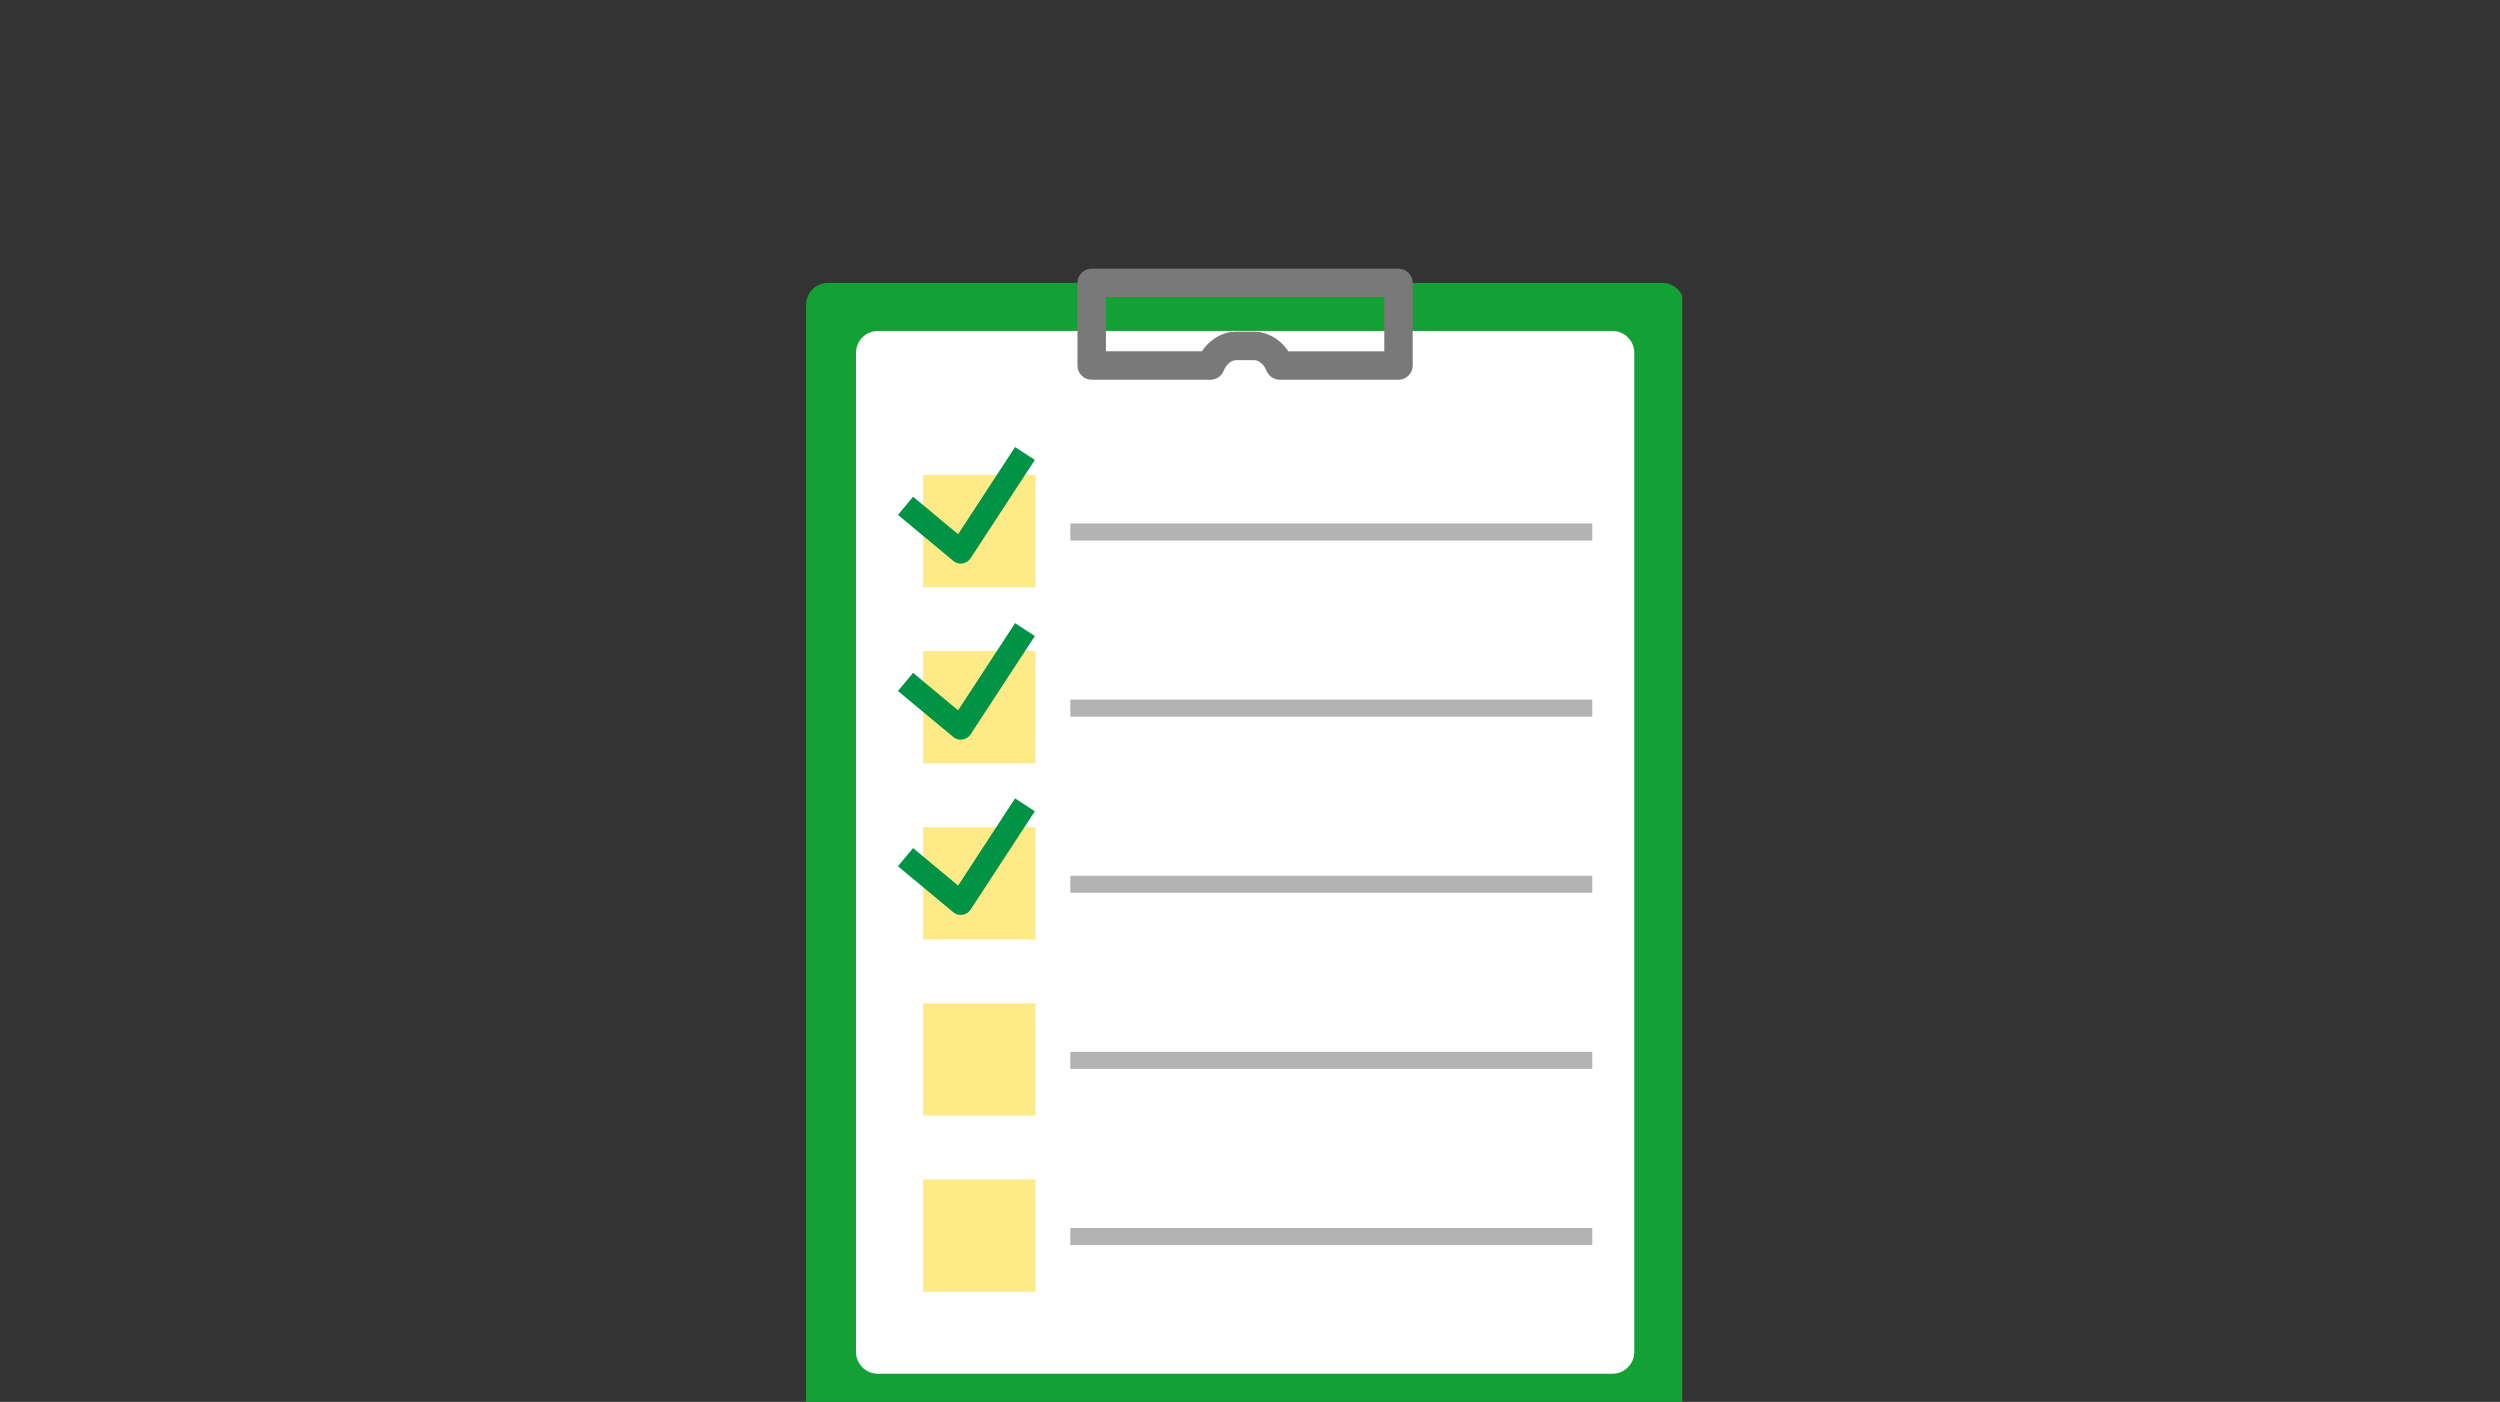 <svg width="214" height="120" viewBox="0 0 214 120" fill="none" xmlns="http://www.w3.org/2000/svg">
<rect x="0" y="0" width="214" height="120" fill="#333333" stroke="none"/>
<g clip-path="url(#clip0_881_80774)">
<path d="M142.292 24.217H70.875C69.84 24.217 69 25.056 69 26.092V120.332C69 121.367 69.84 122.207 70.875 122.207H142.292C143.327 122.207 144.167 121.367 144.167 120.332V26.092C144.167 25.056 143.327 24.217 142.292 24.217Z" fill="#13A135"/>
<path d="M138.02 28.33H75.148C74.113 28.33 73.273 29.169 73.273 30.205V115.718C73.273 116.754 74.113 117.593 75.148 117.593H138.02C139.056 117.593 139.895 116.754 139.895 115.718V30.205C139.895 29.169 139.056 28.33 138.02 28.33Z" fill="white"/>
<path d="M119.712 32.506H109.547C109.051 32.506 108.602 32.204 108.418 31.746C108.192 31.185 107.766 30.826 107.332 30.826H105.83C105.395 30.826 104.97 31.189 104.743 31.746C104.559 32.204 104.11 32.506 103.614 32.506H93.449C92.778 32.506 92.231 31.963 92.231 31.288V24.217C92.231 23.547 92.774 23 93.449 23H119.708C120.378 23 120.926 23.543 120.926 24.217V31.288C120.926 31.958 120.383 32.506 119.708 32.506H119.712ZM110.279 30.076H118.494V25.43H94.668V30.071H102.882C103.572 29.029 104.658 28.392 105.83 28.392H107.332C108.499 28.392 109.59 29.029 110.279 30.071V30.076Z" fill="#797979"/>
<path d="M88.642 40.652H79.016V50.266H88.642V40.652Z" fill="#FFEA88"/>
<path d="M88.642 55.73H79.016V65.345H88.642V55.73Z" fill="#FFEA88"/>
<path d="M88.642 70.807H79.016V80.421H88.642V70.807Z" fill="#FFEA88"/>
<path d="M88.642 85.883H79.016V95.497H88.642V85.883Z" fill="#FFEA88"/>
<path d="M88.642 100.959H79.016V110.573H88.642V100.959Z" fill="#FFEA88"/>
<path d="M136.302 44.809H91.621V46.266H136.302V44.809Z" fill="#B3B3B3"/>
<path d="M136.302 59.887H91.621V61.344H136.302V59.887Z" fill="#B3B3B3"/>
<path d="M136.302 74.963H91.621V76.421H136.302V74.963Z" fill="#B3B3B3"/>
<path d="M136.302 90.039H91.621V91.497H136.302V90.039Z" fill="#B3B3B3"/>
<path d="M136.302 105.115H91.621V106.573H136.302V105.115Z" fill="#B3B3B3"/>
<path d="M82.241 48.243C82.004 48.243 81.778 48.163 81.594 48.007L76.865 44.073L78.159 42.521L82.014 45.729L86.889 38.266L88.58 39.37L83.086 47.781C82.93 48.021 82.675 48.186 82.392 48.229C82.34 48.238 82.293 48.238 82.241 48.238V48.243Z" fill="#009245"/>
<path d="M82.241 63.319C82.004 63.319 81.778 63.239 81.594 63.083L76.865 59.149L78.159 57.597L82.014 60.805L86.889 53.342L88.58 54.446L83.086 62.857C82.93 63.097 82.675 63.263 82.392 63.305C82.34 63.314 82.293 63.314 82.241 63.314V63.319Z" fill="#009245"/>
<path d="M82.241 78.319C82.004 78.319 81.778 78.239 81.594 78.083L76.865 74.149L78.159 72.597L82.014 75.805L86.889 68.342L88.58 69.446L83.086 77.857C82.93 78.097 82.675 78.263 82.392 78.305C82.34 78.314 82.293 78.314 82.241 78.314V78.319Z" fill="#009245"/>
</g>
<defs>
<clipPath id="clip0_881_80774">
<rect width="75" height="97" fill="white" transform="translate(69 23)"/>
</clipPath>
</defs>
</svg>

